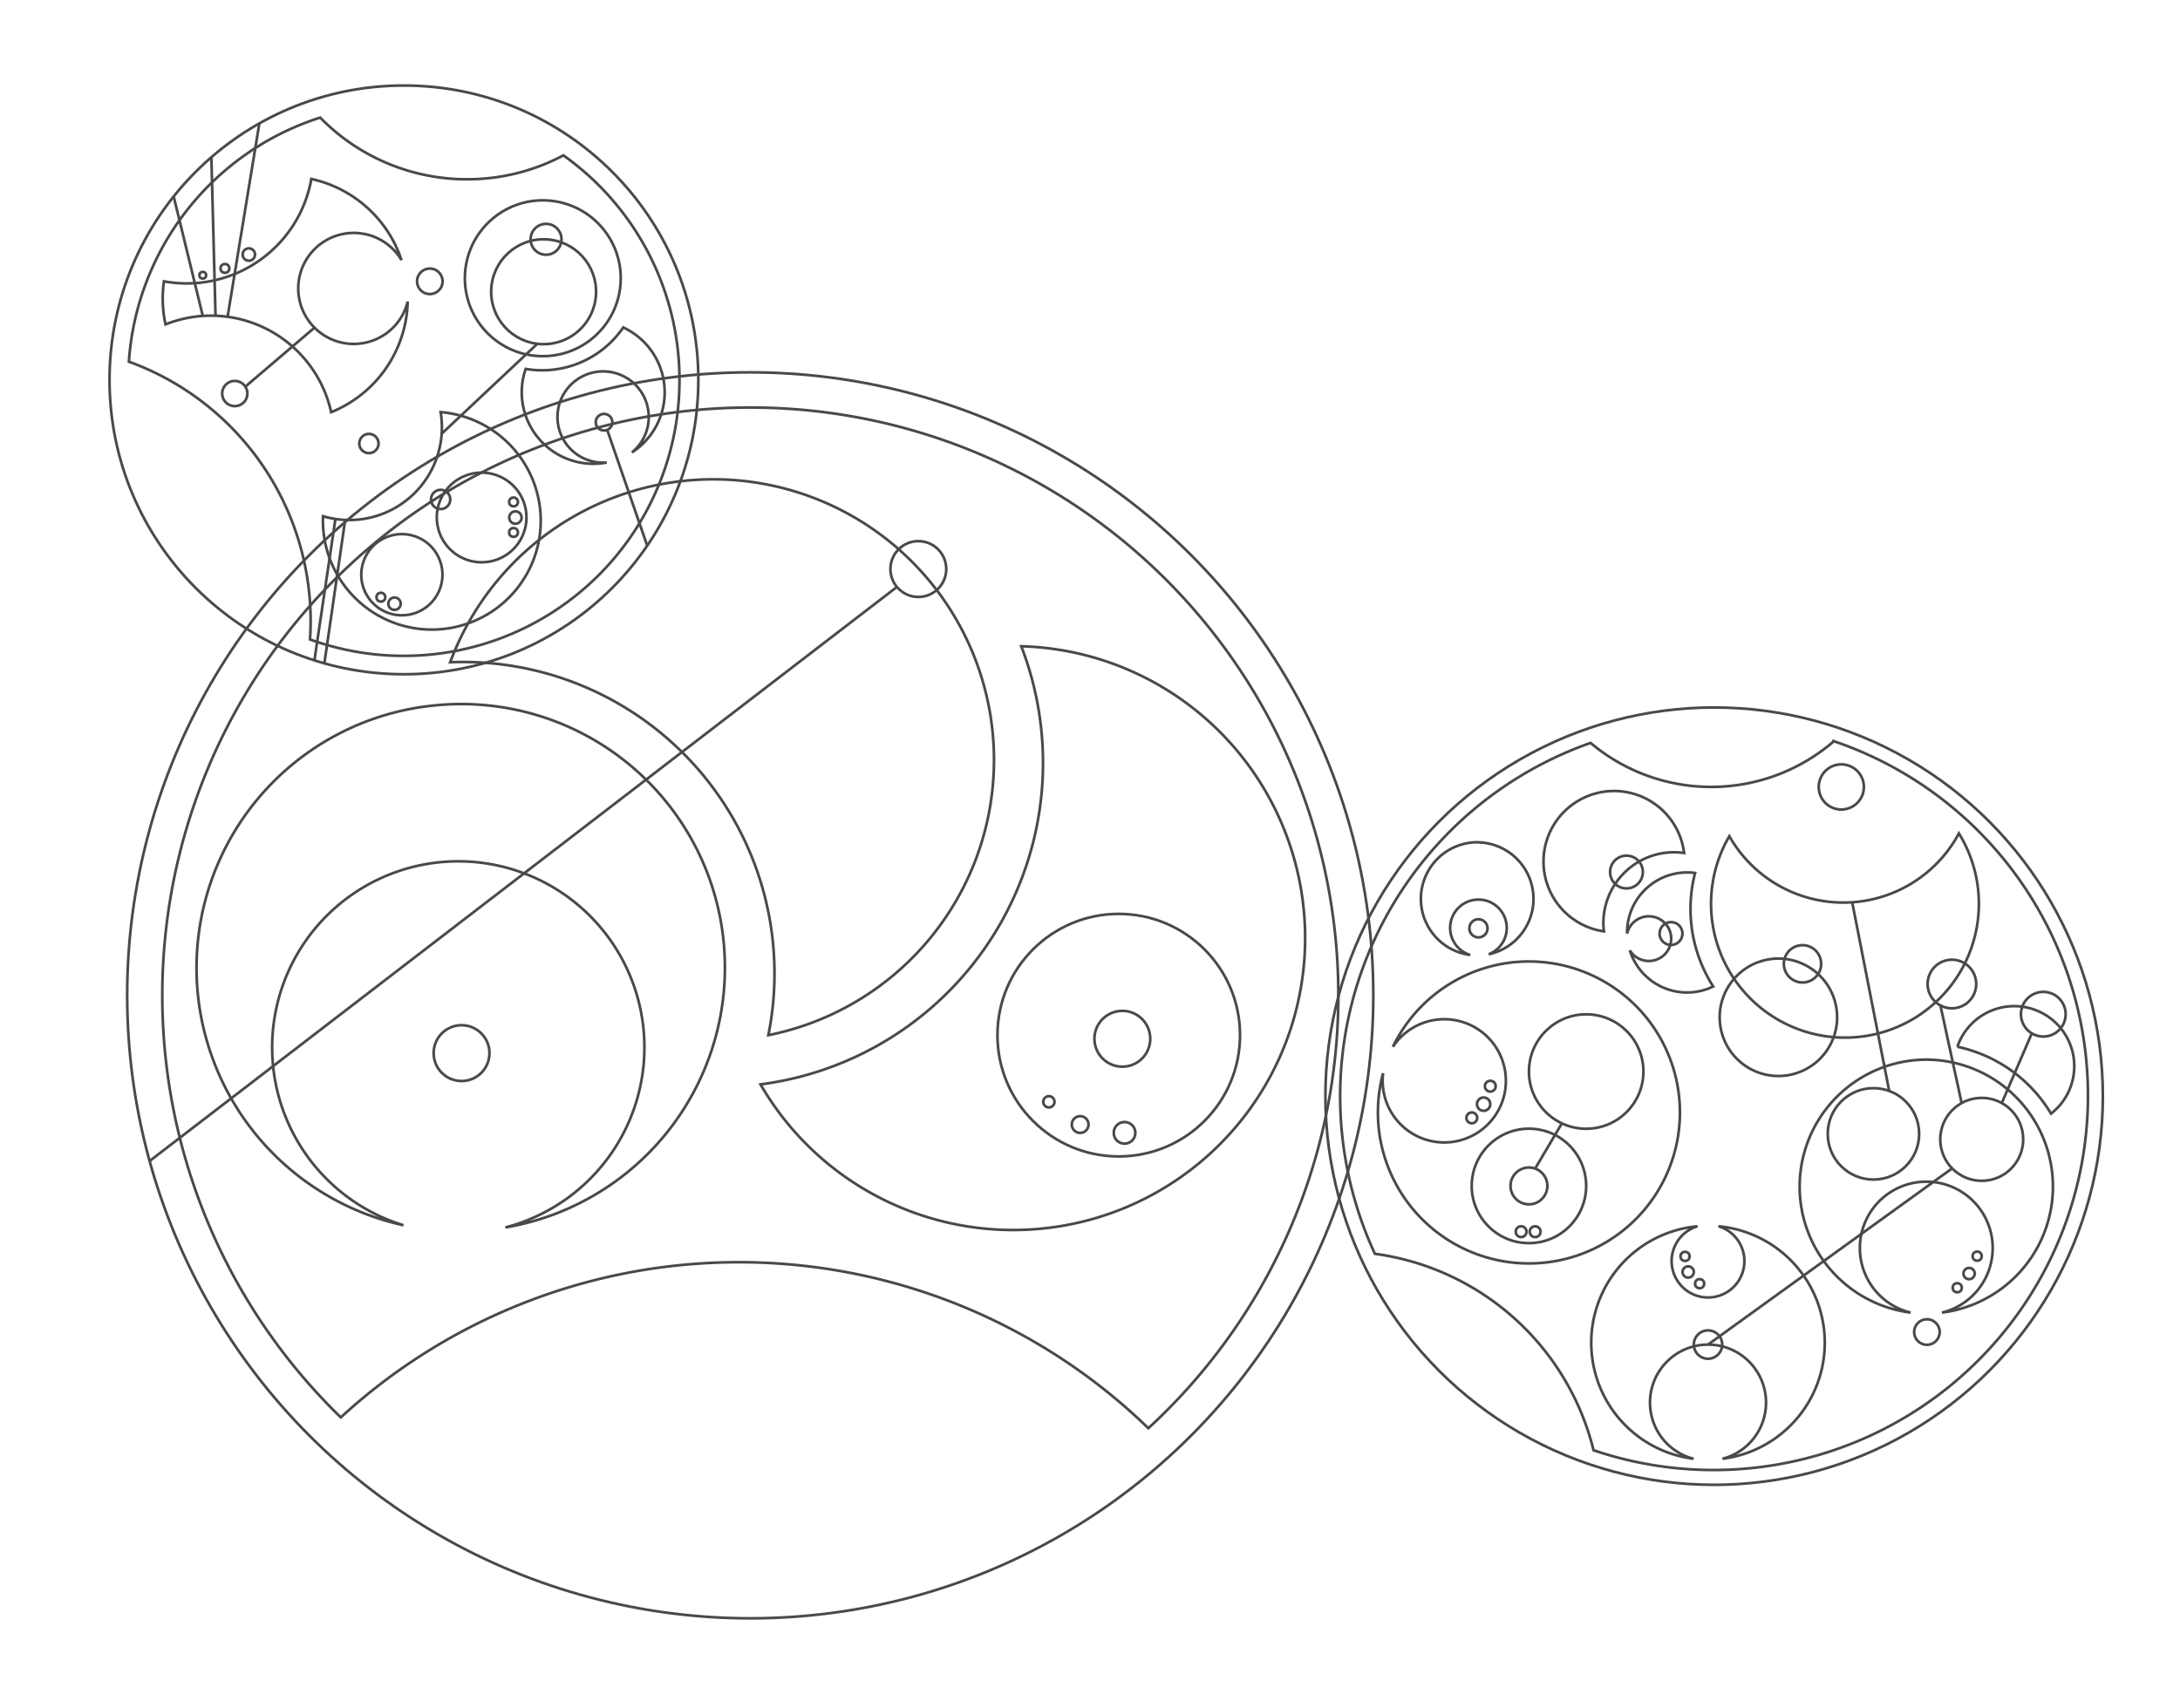 <svg id="Layer_1" data-name="Layer 1" xmlns="http://www.w3.org/2000/svg" viewBox="0 0 278.05 217.89"><defs><style>.cls-1{fill:none;stroke:#494949;stroke-width:0.34px;}</style></defs><title>Artboard 1</title><circle class="cls-1" cx="51.52" cy="48.46" r="37.55"/><g id="close"><circle class="cls-1" cx="51.26" cy="73.32" r="5.18" transform="translate(-36.73 89.49) rotate(-65.46)"/><circle class="cls-1" cx="61.43" cy="66.02" r="5.72" transform="translate(-24.14 94.47) rotate(-65.46)"/><path class="cls-1" d="M60.83,53.78a13.86,13.86,0,0,0-4.63-1.21,11.81,11.81,0,0,1-15,13.28A13.89,13.89,0,1,0,60.83,53.78Z"/><circle class="cls-1" cx="47.05" cy="56.57" r="1.23" transform="translate(-23.95 75.87) rotate(-65.45)"/><circle class="cls-1" cx="56.2" cy="63.71" r="1.23" transform="translate(-25.1 88.36) rotate(-65.45)"/></g><g id="but"><circle class="cls-1" cx="77.05" cy="53.86" r="1.06" transform="translate(-14.52 32.56) rotate(-21.86)"/><path class="cls-1" d="M73.82,46.33a12.5,12.5,0,0,1-6.77.73A9.12,9.12,0,0,0,77.38,59a5.82,5.82,0,1,1,3.22-1.29,9.12,9.12,0,0,0-1.11-15.94A12.5,12.5,0,0,1,73.82,46.33Z"/></g><g id="no"><circle class="cls-1" cx="69.23" cy="35.49" r="9.94" transform="translate(30.58 103.01) rotate(-87.35)"/><circle class="cls-1" cx="69.34" cy="37.22" r="6.69" transform="translate(28.95 104.76) rotate(-87.35)"/><circle class="cls-1" cx="69.65" cy="30.53" r="1.97" transform="translate(35.93 98.69) rotate(-87.35)"/></g><g id="cigar"><circle class="cls-1" cx="29.94" cy="50.2" r="1.61" transform="translate(-28.43 53.15) rotate(-62.08)"/><circle class="cls-1" cx="54.82" cy="35.89" r="1.63" transform="translate(-2.56 67.52) rotate(-62.08)"/><path class="cls-1" d="M52,38.47a7.08,7.08,0,1,1-.79-5.29,15.64,15.64,0,0,0-11.5-10.35,16.14,16.14,0,0,1-18.8,13.06,15.61,15.61,0,0,0,.2,5.49,15.7,15.7,0,0,1,21.13,11.2A15.63,15.63,0,0,0,52,38.47Z"/></g><path class="cls-1" d="M71.86,19.82a26.1,26.1,0,0,1-12.28,3.05A26.13,26.13,0,0,1,40.84,15,35.19,35.19,0,0,0,16.44,46.14,35.18,35.18,0,0,1,39.62,79.21q0,1.19-.08,2.36A35.17,35.17,0,0,0,71.86,19.82Z"/><line class="cls-1" x1="42.78" y1="66.21" x2="40.1" y2="84.25"/><line class="cls-1" x1="44.01" y1="66.44" x2="41.37" y2="84.63"/><line class="cls-1" x1="77.45" y1="54.85" x2="82.55" y2="69.61"/><line class="cls-1" x1="25.86" y1="40.29" x2="22.15" y2="25.05"/><line class="cls-1" x1="27.49" y1="40.27" x2="26.96" y2="20.05"/><line class="cls-1" x1="29.03" y1="40.4" x2="33.08" y2="15.74"/><line class="cls-1" x1="56.32" y1="55.34" x2="68.53" y2="43.86"/><circle class="cls-1" cx="48.58" cy="76.18" r="0.56"/><circle class="cls-1" cx="50.32" cy="77.01" r="0.79"/><circle class="cls-1" cx="65.5" cy="64.03" r="0.56"/><circle class="cls-1" cx="65.74" cy="66.02" r="0.79"/><circle class="cls-1" cx="65.5" cy="67.92" r="0.56"/><circle class="cls-1" cx="28.69" cy="34.24" r="0.56"/><circle class="cls-1" cx="31.74" cy="32.47" r="0.79"/><circle class="cls-1" cx="25.86" cy="35.11" r="0.43"/><line class="cls-1" x1="31.29" y1="49.32" x2="40.1" y2="41.81"/><circle class="cls-1" cx="95.69" cy="126.97" r="79.47"/><path class="cls-1" d="M130.26,82.44A41.35,41.35,0,0,1,97,138.33a37.24,37.24,0,1,0,33.27-55.89Z"/><circle class="cls-1" cx="142.69" cy="132.05" r="15.47"/><circle class="cls-1" cx="143.15" cy="132.51" r="3.56"/><path class="cls-1" d="M57.42,84.48A39.75,39.75,0,0,1,98,132.05,35.8,35.8,0,1,0,57.42,84.48Z"/><circle class="cls-1" cx="117.13" cy="72.59" r="3.56"/><path class="cls-1" d="M55.3,90a33.63,33.63,0,0,0-3.84,66.3,23.74,23.74,0,1,1,13,.28A33.62,33.62,0,0,0,55.3,90Z"/><circle class="cls-1" cx="58.87" cy="134.34" r="3.56"/><path class="cls-1" d="M146.47,182.19a75,75,0,1,0-103-1.38,75,75,0,0,1,103,1.38Z"/><line class="cls-1" x1="114.4" y1="74.87" x2="19.06" y2="148.12"/><circle class="cls-1" cx="143.43" cy="144.51" r="1.38"/><circle class="cls-1" cx="137.77" cy="143.45" r="1.07"/><circle class="cls-1" cx="133.78" cy="140.55" r="0.72"/><circle class="cls-1" cx="218.63" cy="139.83" r="49.58"/><g id="it"><path class="cls-1" d="M261.6,142.06a7.66,7.66,0,1,0-11.88-8.71l-.06.18a18.53,18.53,0,0,1,2.55.74A18.32,18.32,0,0,1,261.6,142.06Z"/><circle class="cls-1" cx="260.64" cy="129.39" r="2.85" transform="translate(91.88 366.45) rotate(-80.96)"/></g><g id="youve"><circle class="cls-1" cx="226.82" cy="129.77" r="7.49" transform="translate(5.35 268.46) rotate(-61.83)"/><circle class="cls-1" cx="229.9" cy="122.94" r="2.38" transform="translate(12.99 267.58) rotate(-61.83)"/><circle class="cls-1" cx="248.95" cy="125.52" r="3.1" transform="translate(20.78 285.73) rotate(-61.83)"/><path class="cls-1" d="M249.85,106.31a16.72,16.72,0,0,1-29.28.36l-.31.55a17.08,17.08,0,1,0,29.59-.91Z"/><circle class="cls-1" cx="234.86" cy="100.4" r="2.88" transform="translate(35.47 260.03) rotate(-61.83)"/></g><g id="got"><path class="cls-1" d="M217.25,123.51a18.33,18.33,0,0,1-1.05-12.15,7.66,7.66,0,0,0-8.67,7.72,2.85,2.85,0,1,1,.45,2.31l-.1-.15a7.64,7.64,0,0,0,10.46,4.68l.17-.08A18.69,18.69,0,0,1,217.25,123.51Z"/><circle class="cls-1" cx="213.13" cy="119.1" r="1.46" transform="translate(-27.76 158.85) rotate(-38.57)"/></g><g id="to"><path class="cls-1" d="M206.07,112.67a9,9,0,0,1,8.73-3.86,9,9,0,1,0-10.23,10A9,9,0,0,1,206.07,112.67Z"/><circle class="cls-1" cx="207.45" cy="111.24" r="2.09"/></g><g id="be"><path class="cls-1" d="M188.41,107.44a7.22,7.22,0,0,0-.89,14.38,3.61,3.61,0,1,1,2.36-.09,7.22,7.22,0,0,0-1.47-14.28Z"/><circle class="cls-1" cx="188.57" cy="118.42" r="1.16"/></g><line class="cls-1" x1="217.85" y1="171.52" x2="248.95" y2="149.07"/><line class="cls-1" x1="259.15" y1="131.82" x2="255.32" y2="140.71"/><line class="cls-1" x1="236.24" y1="115.09" x2="240.97" y2="139.22"/><line class="cls-1" x1="247.49" y1="128.25" x2="250.2" y2="140.71"/><path class="cls-1" d="M219.19,156.43a4.64,4.64,0,1,1-2.68,0,14.92,14.92,0,0,0-.5,29.66,7.4,7.4,0,1,1,3.68,0,14.92,14.92,0,0,0-.5-29.66Z"/><circle class="cls-1" cx="217.85" cy="171.52" r="1.81"/><circle class="cls-1" cx="215.32" cy="162.26" r="0.72"/><circle class="cls-1" cx="216.78" cy="163.75" r="0.58"/><circle class="cls-1" cx="214.92" cy="160.27" r="0.58"/><path class="cls-1" d="M245.69,135.17a16.2,16.2,0,0,0-2,32.27,8.47,8.47,0,1,1,4,0,16.2,16.2,0,0,0-2-32.27Z"/><circle class="cls-1" cx="252.76" cy="145.34" r="5.29"/><circle class="cls-1" cx="238.95" cy="144.64" r="5.83"/><circle class="cls-1" cx="245.77" cy="169.92" r="1.63"/><circle class="cls-1" cx="251.15" cy="162.46" r="0.72"/><circle class="cls-1" cx="252.18" cy="160.24" r="0.58"/><circle class="cls-1" cx="249.64" cy="164.27" r="0.58"/><circle class="cls-1" cx="195.01" cy="151.28" r="7.3"/><circle class="cls-1" cx="202.31" cy="136.69" r="7.3"/><path class="cls-1" d="M195,122.65a19.26,19.26,0,0,0-17.34,10.88,7.86,7.86,0,1,1-1.25,3.37A19.26,19.26,0,1,0,195,122.65Z"/><circle class="cls-1" cx="189.23" cy="140.85" r="0.85"/><circle class="cls-1" cx="190.08" cy="138.56" r="0.69"/><circle class="cls-1" cx="187.72" cy="142.6" r="0.69"/><circle class="cls-1" cx="194.01" cy="157.12" r="0.69"/><circle class="cls-1" cx="195.8" cy="157.12" r="0.69"/><circle class="cls-1" cx="195.01" cy="151.28" r="2.35"/><line class="cls-1" x1="195.8" y1="149.07" x2="199.21" y2="143.3"/><path class="cls-1" d="M233.87,94.58a23.9,23.9,0,0,1-31,.19,47.78,47.78,0,0,0-27.51,65.17A33.34,33.34,0,0,1,203.25,185a47.75,47.75,0,1,0,30.62-90.46Z"/></svg>